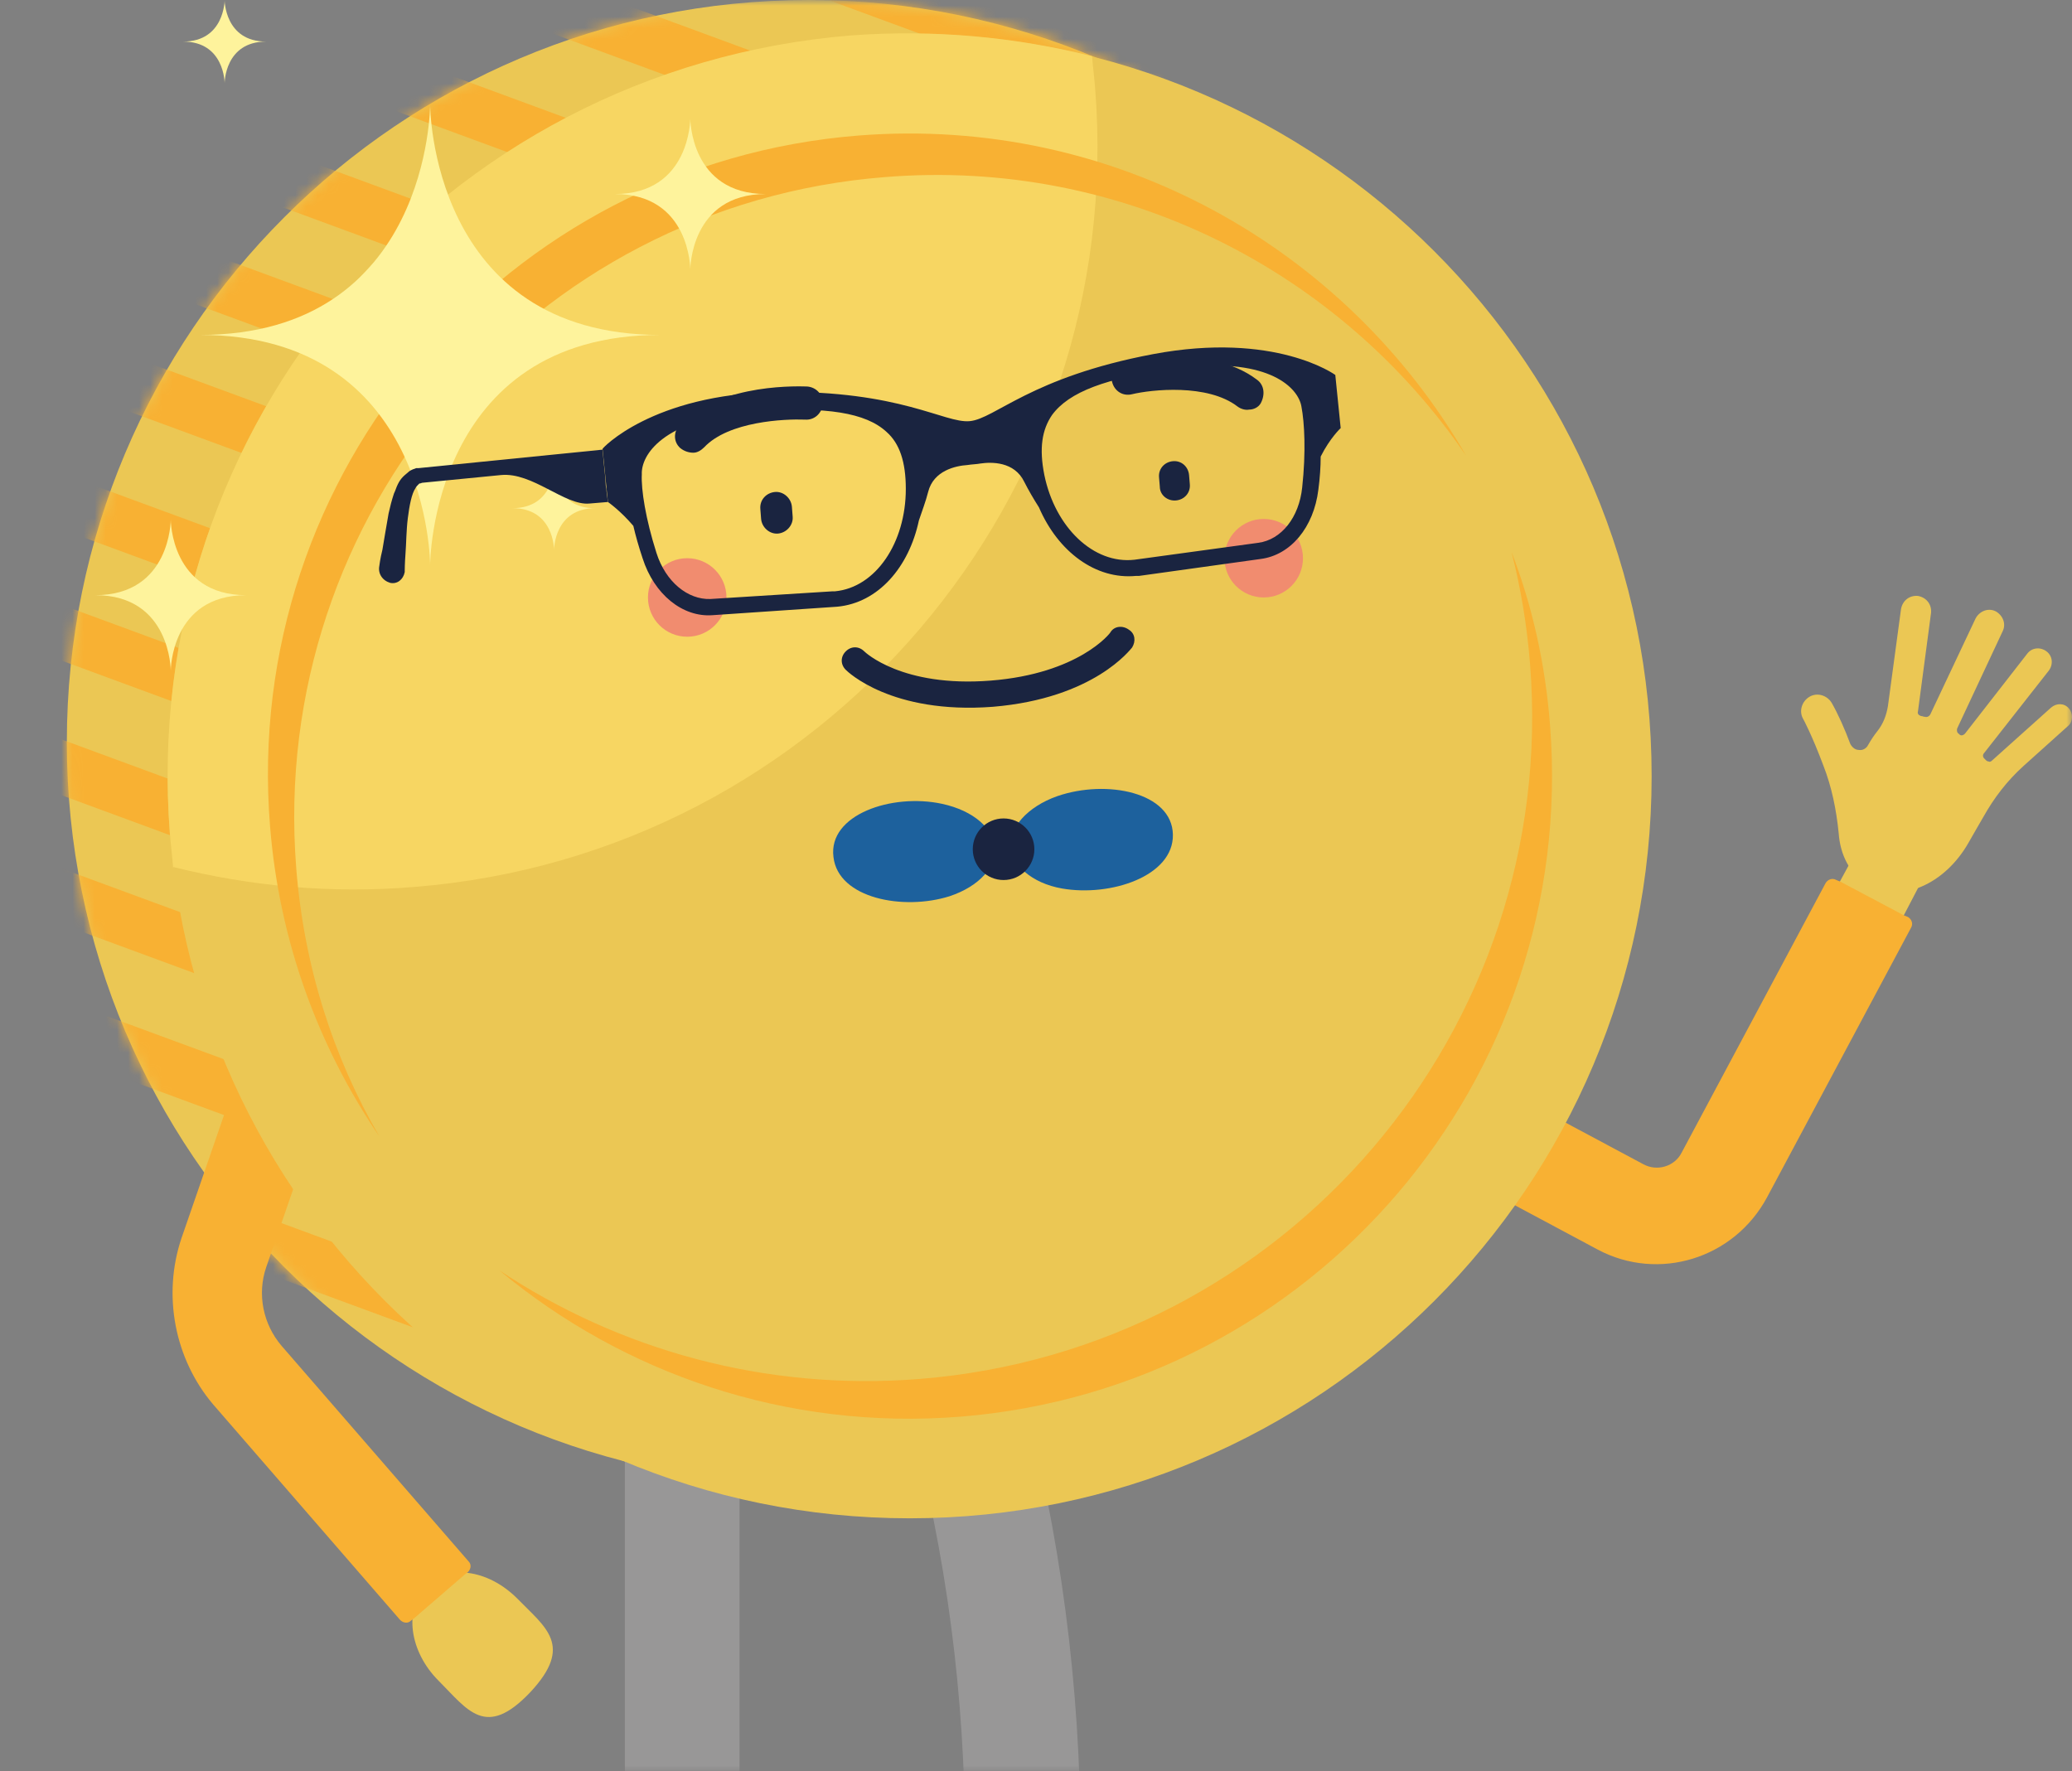<svg xmlns="http://www.w3.org/2000/svg" width="186" height="159" viewBox="0 0 186 159" fill="none"><rect x="0" y="0" width="186" height="159" fill="#808080" stroke="none"/><mask id="mask0_14_1377" style="mask-type:alpha" maskUnits="userSpaceOnUse" x="0" y="0" width="186" height="159"><rect width="186" height="159" fill="#F08262"></rect></mask><g mask="url(#mask0_14_1377)"><path d="M166.852 76.033C167.681 74.444 169.685 73.891 171.205 74.72C172.794 75.549 173.347 77.554 172.517 79.075L170.859 82.254L165.124 79.213L166.852 76.033Z" fill="#EBC754"></path><path d="M143.429 112.184L115.515 97.253C113.442 96.147 112.613 93.521 113.718 91.378C114.824 89.304 117.449 88.475 119.591 89.581L147.505 104.511C148.749 105.202 150.338 104.718 150.96 103.474L163.881 79.282C164.088 78.936 164.502 78.798 164.848 79.005L165.193 79.144L170.928 82.185L171.274 82.323C171.619 82.531 171.757 82.945 171.55 83.291L158.629 107.483C155.658 113.013 148.887 115.087 143.429 112.184Z" fill="#F8B133"></path><path d="M77.996 93.798C78.411 93.659 78.894 93.59 79.378 93.59C81.727 93.59 83.8 95.18 84.422 97.461L91.608 124.349C95.201 137.69 96.997 151.445 96.997 165.269V188.217C96.997 188.563 96.721 188.839 96.375 188.839H95.754H87.877H87.255C86.909 188.839 86.633 188.563 86.633 188.217V165.269C86.633 152.343 84.975 139.487 81.589 127.045L74.403 100.157C73.574 97.392 75.233 94.489 77.996 93.798Z" fill="#989797"></path><path d="M61.137 91.931C64.039 91.931 66.388 94.281 66.388 97.184V188.286C66.388 188.632 66.112 188.908 65.767 188.908H65.145H57.337H56.715C56.37 188.908 56.093 188.632 56.093 188.286V97.184C55.955 94.281 58.235 91.931 61.137 91.931Z" fill="#989797"></path><path d="M72.607 133.266C35.821 133.266 6 103.433 6 66.633C6 29.832 35.821 0 72.607 0C109.393 0 139.214 29.832 139.214 66.633C139.214 103.433 109.393 133.266 72.607 133.266Z" fill="#EBC754"></path><mask id="mask1_14_1377" style="mask-type:alpha" maskUnits="userSpaceOnUse" x="6" y="0" width="134" height="134"><path d="M72.607 133.266C35.821 133.266 6 103.433 6 66.633C6 29.832 35.821 0 72.607 0C109.393 0 139.214 29.832 139.214 66.633C139.214 103.433 109.393 133.266 72.607 133.266Z" fill="#EBC754"></path></mask><g mask="url(#mask1_14_1377)"><path d="M79.93 86.718L-0.729 57.001L0.895 52.59L81.553 82.307L79.93 86.718Z" fill="#F8B133"></path><path d="M81.818 75.627L1.159 45.91L2.783 41.499L83.442 71.216L81.818 75.627Z" fill="#F8B133"></path><path d="M86.346 64.488L5.687 34.771L7.311 30.36L87.969 60.078L86.346 64.488Z" fill="#F8B133"></path><path d="M91.728 54.64L11.07 24.923L12.693 20.512L93.352 50.229L91.728 54.64Z" fill="#F8B133"></path><path d="M96.769 44.916L16.11 15.198L17.734 10.788L98.393 40.505L96.769 44.916Z" fill="#F8B133"></path><path d="M66.023 129.829L-14.636 100.112L-13.012 95.701L67.646 125.418L66.023 129.829Z" fill="#F8B133"></path><path d="M70.615 118.714L-10.043 88.997L-8.419 84.586L72.239 114.303L70.615 118.714Z" fill="#F8B133"></path><path d="M75.974 108.93L-4.685 79.213L-3.061 74.803L77.598 104.52L75.974 108.93Z" fill="#F8B133"></path><path d="M81.015 99.206L0.356 69.489L1.98 65.078L82.638 94.795L81.015 99.206Z" fill="#F8B133"></path><path d="M107.686 36.552L27.027 6.835L28.651 2.424L109.309 32.141L107.686 36.552Z" fill="#F8B133"></path><path d="M118.547 28.416L37.889 -1.301L39.513 -5.711L120.171 24.006L118.547 28.416Z" fill="#F8B133"></path><path d="M129.344 20.257L48.686 -9.46L50.31 -13.87L130.968 15.847L129.344 20.257Z" fill="#F8B133"></path></g><path d="M43.933 143.841C45.038 145.085 44.9 147.021 43.656 148.127C42.413 149.233 40.478 149.094 39.373 147.85L37.161 145.362L41.722 141.422L43.933 143.841Z" fill="#F4A598"></path><path d="M47.595 151.928C43.587 156.145 41.998 153.518 39.373 150.892C36.747 148.265 36.263 144.532 38.198 142.459C40.133 140.385 43.795 140.869 46.42 143.496C48.977 146.122 51.533 147.712 47.595 151.928Z" fill="#EBC754"></path><path d="M16.295 111.147L25.968 83.153C26.175 82.462 26.59 81.909 27.143 81.425C28.248 80.457 29.768 80.18 31.081 80.664C33.154 81.356 34.329 83.706 33.569 85.779L23.895 113.773C23.066 116.193 23.619 118.888 25.277 120.824L42.067 140.178C42.344 140.454 42.275 140.869 41.998 141.145L41.722 141.353L37.161 145.293L36.885 145.5C36.609 145.777 36.194 145.707 35.918 145.431L19.128 126.077C15.673 121.999 14.568 116.262 16.295 111.147Z" fill="#F8B133"></path><path d="M81.658 136.307C44.872 136.307 15.051 106.474 15.051 69.674C15.051 32.874 44.872 3.041 81.658 3.041C118.444 3.041 148.265 32.874 148.265 69.674C148.265 106.474 118.444 136.307 81.658 136.307Z" fill="#EBC754"></path><path d="M15.259 74.927C15.328 75.895 15.466 76.863 15.535 77.831C22.445 79.558 29.699 80.25 37.162 79.628C73.851 76.725 101.212 44.583 98.31 7.949C98.241 6.981 98.103 6.014 98.034 5.046C91.124 3.318 83.869 2.627 76.407 3.18C39.718 6.152 12.357 38.224 15.259 74.927Z" fill="#F7D662"></path><path d="M113.442 53.638C111.496 53.638 109.918 52.06 109.918 50.113C109.918 48.166 111.496 46.588 113.442 46.588C115.388 46.588 116.966 48.166 116.966 50.113C116.966 52.06 115.388 53.638 113.442 53.638Z" fill="#F18C6F"></path><path d="M61.69 57.163C59.744 57.163 58.166 55.585 58.166 53.638C58.166 51.691 59.744 50.113 61.69 50.113C63.636 50.113 65.214 51.691 65.214 53.638C65.214 55.585 63.636 57.163 61.69 57.163Z" fill="#F18C6F"></path><path d="M26.59 77.9C24.103 46.173 47.733 18.386 79.447 15.898C100.797 14.17 120.351 24.4 131.614 40.92C120.835 22.257 100.037 10.368 77.098 12.165C45.384 14.654 21.684 42.44 24.241 74.167C25.07 84.535 28.594 94.005 34.052 102.023C29.907 94.903 27.281 86.747 26.59 77.9Z" fill="#F8B133"></path><path d="M185.714 63.591C185.3 63.108 184.609 63.108 184.125 63.522L178.805 68.292C178.736 68.361 178.598 68.43 178.529 68.361C178.39 68.361 178.321 68.292 178.252 68.222C178.183 68.153 178.183 68.153 178.114 68.084C177.976 67.946 177.976 67.739 178.114 67.6L183.918 60.205C184.333 59.651 184.263 58.891 183.711 58.476C183.158 58.062 182.398 58.131 181.983 58.684L176.387 65.872C176.248 66.011 176.041 66.08 175.903 65.942L175.834 65.872C175.696 65.803 175.627 65.596 175.696 65.389L179.772 56.679C180.118 55.988 179.772 55.228 179.15 54.882C178.459 54.536 177.699 54.882 177.354 55.504L173.277 64.144C173.208 64.283 173.001 64.421 172.794 64.352C172.656 64.352 172.586 64.283 172.448 64.283C172.241 64.213 172.103 64.075 172.172 63.868L173.347 55.02C173.416 54.26 172.932 53.638 172.172 53.5C171.412 53.431 170.79 53.914 170.652 54.675L169.477 63.384C169.339 64.213 169.063 64.974 168.51 65.665C168.234 66.011 167.957 66.425 167.681 66.909C167.543 67.186 167.197 67.393 166.852 67.324C166.506 67.324 166.23 67.047 166.092 66.771C165.608 65.458 164.986 64.075 164.433 63.108C164.019 62.416 163.121 62.14 162.43 62.555C161.739 62.969 161.462 63.868 161.877 64.559C161.877 64.559 162.637 65.942 163.673 68.706C164.433 70.642 164.848 72.715 165.055 74.789C165.193 76.793 166.092 78.522 167.681 79.42C170.583 81.148 174.59 79.42 176.732 75.618C177.216 74.789 177.63 74.029 178.045 73.338C179.012 71.609 180.187 70.089 181.638 68.775L185.714 65.112C186.06 64.766 186.129 64.075 185.714 63.591Z" fill="#EBC754"></path><path d="M99.692 56.748C99.692 56.818 96.859 60.481 88.913 61.103C80.967 61.725 77.651 58.545 77.582 58.476C77.098 57.993 76.407 57.993 75.924 58.476C75.44 58.96 75.44 59.651 75.924 60.135C76.062 60.274 80 64.144 89.121 63.453C98.241 62.693 101.488 58.269 101.627 58.131C101.972 57.578 101.903 56.887 101.35 56.541C100.797 56.126 100.037 56.195 99.692 56.748Z" fill="#1A2440"></path><path d="M68.254 45.689L68.323 46.588C68.392 47.348 69.083 47.97 69.843 47.901C70.603 47.832 71.225 47.141 71.156 46.38L71.087 45.482C71.018 44.721 70.327 44.099 69.567 44.168C68.807 44.237 68.185 44.86 68.254 45.689Z" fill="#1A2440"></path><path d="M105.565 44.929C106.325 44.86 106.878 44.237 106.809 43.477L106.74 42.648C106.67 41.887 106.049 41.334 105.289 41.404C104.529 41.473 103.976 42.095 104.045 42.855L104.114 43.684C104.114 44.445 104.805 44.998 105.565 44.929Z" fill="#1A2440"></path><path d="M112.82 34.077C108.536 30.828 101.281 32.418 100.936 32.487C100.107 32.694 99.623 33.455 99.83 34.284C100.037 35.114 100.797 35.597 101.627 35.39C103.354 34.975 108.398 34.422 111.093 36.496C111.369 36.703 111.783 36.842 112.129 36.772C112.544 36.772 112.958 36.565 113.165 36.219C113.58 35.459 113.511 34.561 112.82 34.077Z" fill="#1A2440"></path><path d="M72.261 37.671C73.091 37.74 73.782 37.118 73.851 36.288C73.92 35.459 73.298 34.768 72.469 34.699C72.123 34.699 64.73 34.284 60.999 38.155C60.446 38.777 60.446 39.675 61.068 40.228C61.414 40.505 61.828 40.643 62.243 40.643C62.588 40.643 62.934 40.436 63.21 40.159C65.421 37.809 70.465 37.602 72.261 37.671Z" fill="#1A2440"></path><path d="M139.145 65.112C138.73 59.651 137.556 54.398 135.69 49.56C136.519 52.809 137.072 56.126 137.348 59.582C139.974 92.415 115.445 121.169 82.556 123.796C68.668 124.902 55.541 121.169 44.831 114.05C55.955 123.312 70.603 128.427 86.219 127.183C117.933 124.625 141.632 96.839 139.145 65.112Z" fill="#F8B133"></path><path d="M38.612 9.4C38.612 9.4 38.612 30.068 17.953 30.068C38.612 30.068 38.612 50.735 38.612 50.735C38.612 50.735 38.612 30.068 59.272 30.068C38.612 30.068 38.612 9.4 38.612 9.4Z" fill="#FEF39C"></path><path d="M15.328 46.657C15.328 46.657 15.328 53.431 8.556 53.431C15.328 53.431 15.328 60.205 15.328 60.205C15.328 60.205 15.328 53.431 22.099 53.431C15.328 53.431 15.328 46.657 15.328 46.657Z" fill="#FEF39C"></path><path d="M61.966 10.645C61.966 10.645 61.966 17.418 55.195 17.418C61.966 17.418 61.966 24.192 61.966 24.192C61.966 24.192 61.966 17.418 68.738 17.418C61.966 17.418 61.966 10.645 61.966 10.645Z" fill="#FEF39C"></path><path d="M20.164 0C20.164 0 20.164 3.733 16.433 3.733C20.164 3.733 20.164 7.465 20.164 7.465C20.164 7.465 20.164 3.733 23.895 3.733C20.164 3.733 20.164 0 20.164 0Z" fill="#FEF39C"></path><path d="M49.737 41.888C49.737 41.888 49.737 45.62 46.006 45.62C49.737 45.62 49.737 49.352 49.737 49.352C49.737 49.352 49.737 45.62 53.468 45.62C49.737 45.689 49.737 41.888 49.737 41.888Z" fill="#FEF39C"></path><path d="M69.705 35.183C80.898 35.044 84.768 38.017 87.048 37.809C89.328 37.602 92.506 33.869 103.492 31.796C114.478 29.722 119.868 33.662 119.868 33.662L120.351 38.431C120.351 38.431 119.384 39.33 118.555 40.989C118.555 41.887 118.486 42.924 118.347 43.961C117.933 47.348 115.86 49.836 113.165 50.182L102.248 51.703H101.972C98.379 52.048 94.994 49.56 93.266 45.551C92.782 44.79 92.299 43.961 91.953 43.27C91.055 41.404 88.982 41.473 88.015 41.611C87.67 41.68 87.255 41.68 86.84 41.749C85.804 41.818 83.8 42.233 83.317 44.168C83.109 44.998 82.764 45.896 82.487 46.726C81.589 50.942 78.826 54.122 75.163 54.467L63.97 55.228C61.276 55.435 58.719 53.361 57.683 50.113C57.337 49.076 57.061 48.108 56.853 47.21C55.679 45.827 54.573 45.067 54.573 45.067L54.09 40.298C54.021 40.298 58.512 35.39 69.705 35.183ZM101.834 50.251L112.958 48.73C115.031 48.454 116.62 46.449 116.896 43.754C117.242 40.574 117.104 37.947 116.827 36.496C116.551 34.837 113.995 32.141 106.394 32.971C106.049 32.971 105.703 33.04 105.358 33.109C99.277 33.938 95.961 35.183 94.441 37.256C93.543 38.569 93.266 40.228 93.75 42.648C94.717 47.348 98.172 50.666 101.834 50.251ZM58.926 49.629C59.755 52.256 61.759 53.845 63.763 53.776L74.749 53.085H74.956C78.618 52.739 81.313 48.73 81.313 43.892C81.313 41.473 80.76 39.814 79.585 38.777C77.72 37.049 74.196 36.496 68.116 36.911C67.77 36.911 67.425 36.98 67.079 36.98C59.479 37.74 57.544 40.85 57.614 42.579C57.544 43.961 57.959 46.588 58.926 49.629Z" fill="#1A2440"></path><path d="M34.052 50.804C34.052 50.804 34.121 50.182 34.329 49.352C34.467 48.454 34.674 47.348 34.882 46.104C35.02 45.482 35.158 44.929 35.365 44.307C35.503 44.03 35.572 43.754 35.711 43.477C35.849 43.201 35.987 42.993 36.194 42.786C36.401 42.579 36.609 42.44 36.747 42.302C36.954 42.164 37.162 42.095 37.369 42.026C37.438 42.026 37.507 42.026 37.576 42.026L54.09 40.367C54.228 42.026 54.366 42.924 54.366 43.408C54.366 43.684 54.435 43.823 54.435 43.892C54.435 44.168 54.504 44.514 54.573 45.067L52.915 45.205C50.704 45.413 47.802 42.371 44.969 42.648L37.922 43.339C37.852 43.339 37.783 43.408 37.645 43.408C37.576 43.477 37.576 43.477 37.507 43.546C37.438 43.615 37.369 43.684 37.3 43.823C36.954 44.307 36.747 45.413 36.609 46.519C36.471 47.624 36.471 48.8 36.401 49.698C36.333 50.597 36.332 51.219 36.332 51.219C36.332 51.288 36.332 51.288 36.332 51.357C36.194 52.048 35.642 52.463 35.02 52.325C34.329 52.117 33.914 51.495 34.052 50.804Z" fill="#1A2440"></path><path d="M74.818 76.932C75.233 80.665 81.106 81.771 85.251 80.457C87.946 79.559 89.466 77.761 89.328 76.103C89.19 74.444 87.462 72.785 84.56 72.163C80.069 71.195 74.334 73.13 74.818 76.932Z" fill="#1D619D"></path><path d="M105.289 74.927C105.358 78.66 99.692 80.526 95.339 79.766C92.575 79.282 90.848 77.623 90.71 76.033C90.572 74.374 92.161 72.439 94.924 71.471C99.346 69.951 105.219 71.126 105.289 74.927Z" fill="#1D619D"></path><path d="M90.088 79.005C88.561 79.005 87.324 77.768 87.324 76.241C87.324 74.714 88.561 73.476 90.088 73.476C91.614 73.476 92.852 74.714 92.852 76.241C92.852 77.768 91.614 79.005 90.088 79.005Z" fill="#1A2440"></path></g></svg>